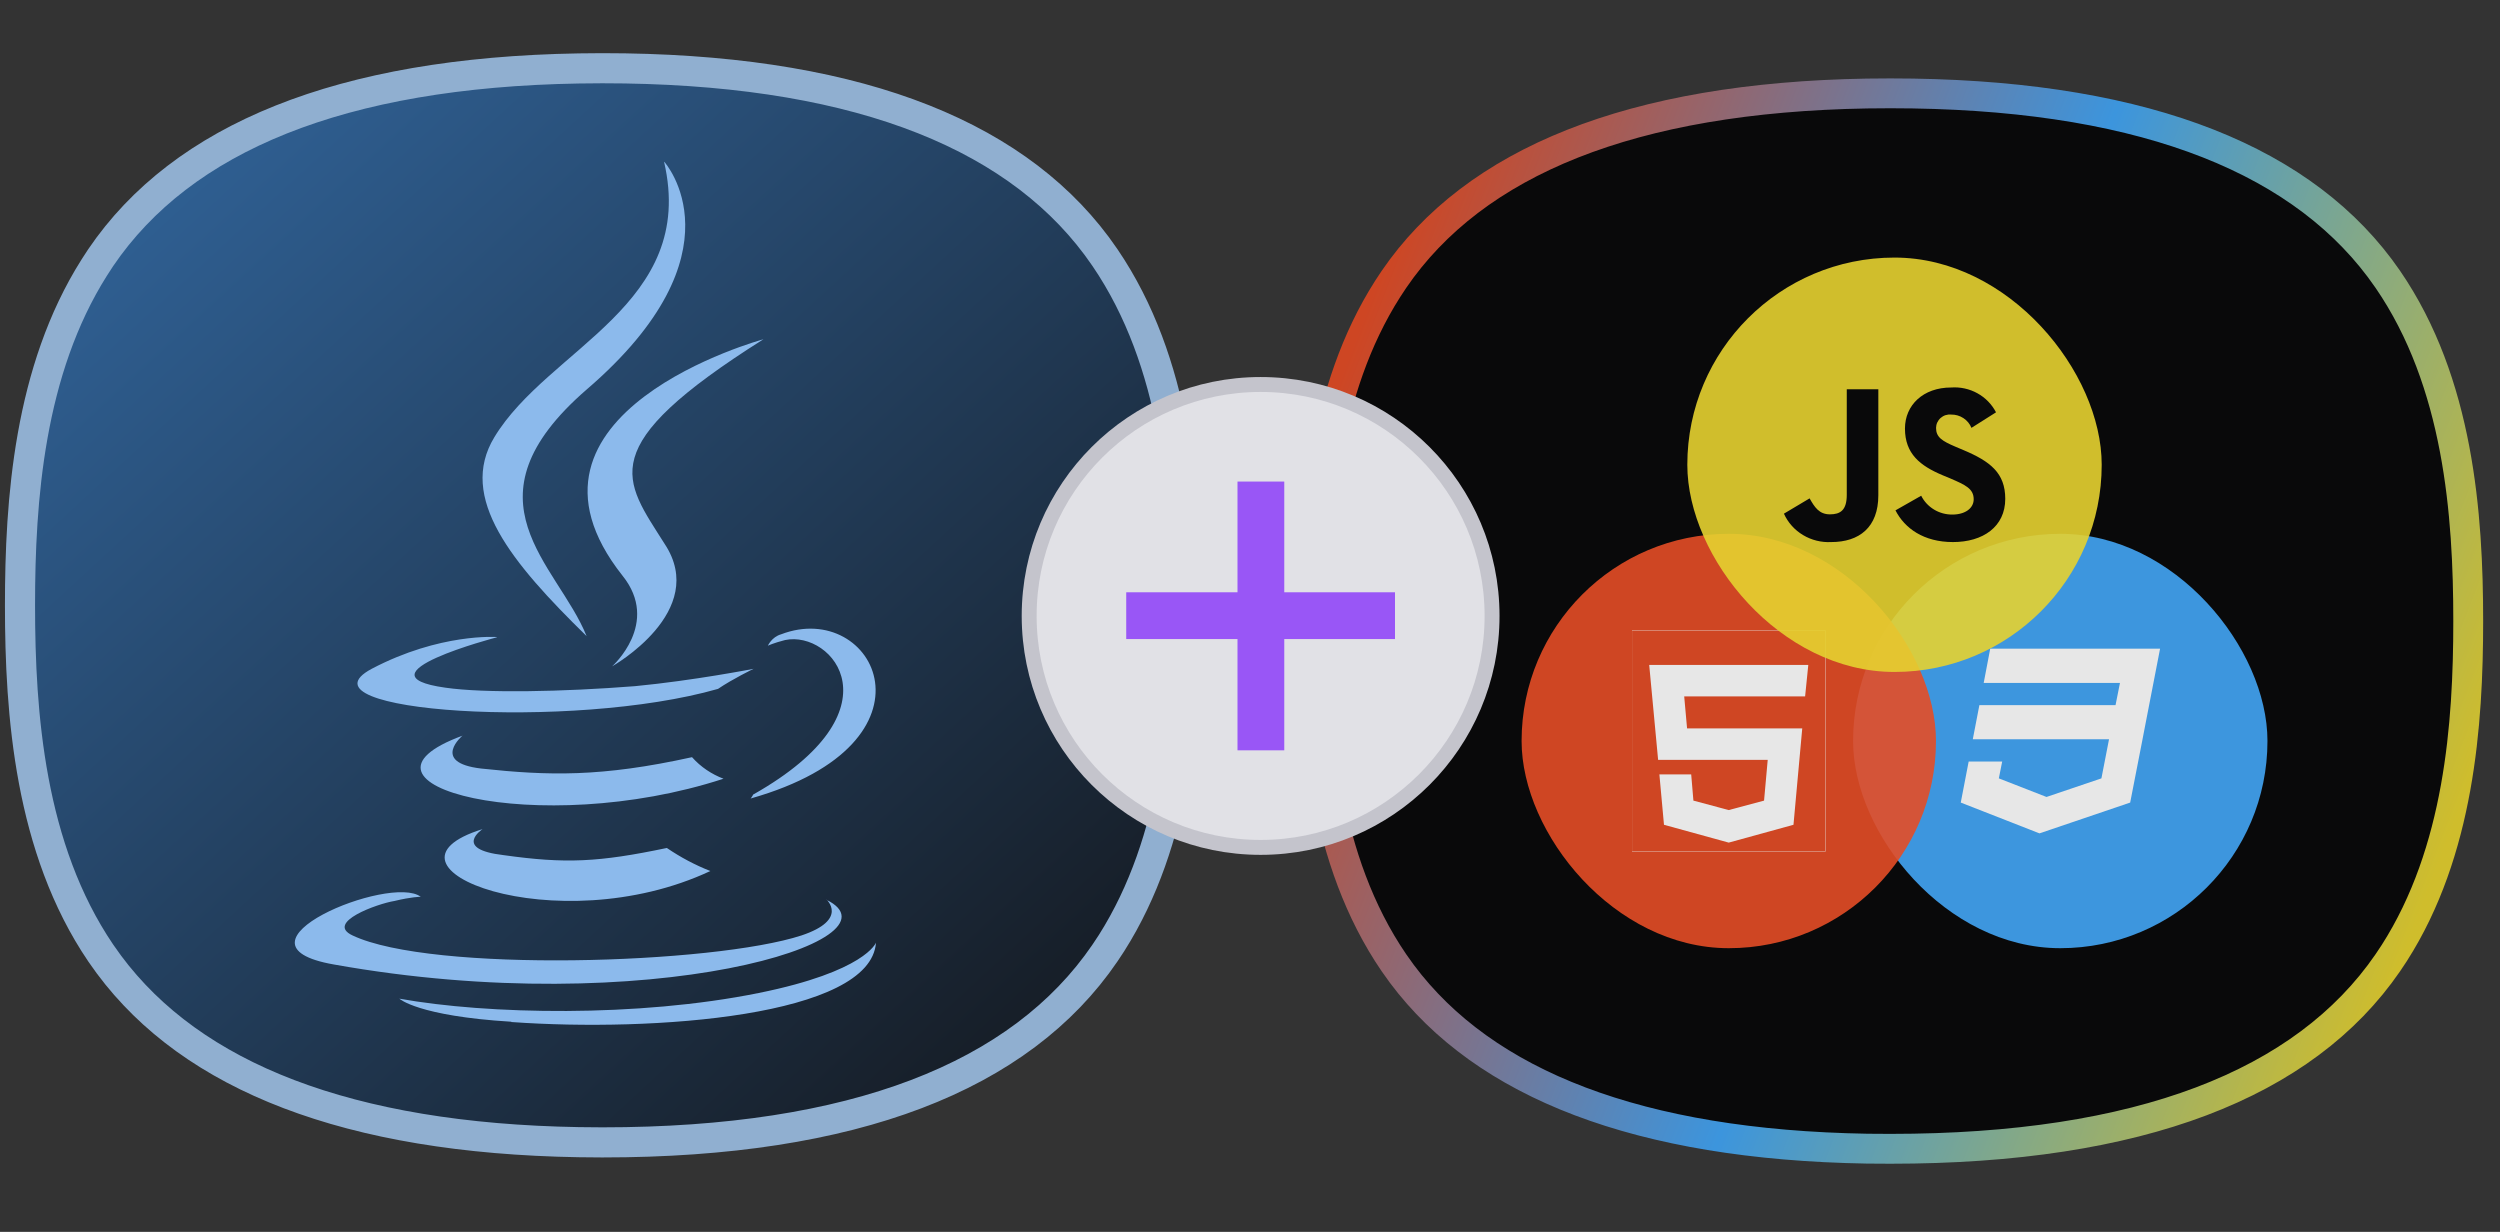 <svg width="69" height="34" viewBox="0 0 69 34" fill="none" xmlns="http://www.w3.org/2000/svg">
<rect x="0" y="0" width="69" height="34" fill="#333333" stroke="none"/>
<path d="M16.616 1.883L16.63 1.883C23.345 1.883 27.877 3.578 30.271 6.792L30.496 7.108C32.47 10.004 32.738 13.715 32.738 16.706C32.738 19.603 32.488 23.177 30.677 26.031L30.496 26.305C28.166 29.722 23.56 31.53 16.628 31.53L16.616 31.53L15.974 31.524C9.621 31.417 5.313 29.727 3.005 26.619L2.78 26.303C0.819 23.413 0.552 19.699 0.552 16.706C0.552 13.806 0.802 10.231 2.602 7.384L2.78 7.11C5.028 3.8 9.41 2 15.975 1.889L16.616 1.883Z" fill="url(#paint0_linear_138_162)" stroke="#90AFD0" stroke-width="0.831"/>
<path d="M13.319 22.883C13.319 22.883 12.481 23.437 13.901 23.602C15.609 23.842 16.516 23.8 18.405 23.404C18.782 23.66 19.183 23.875 19.606 24.04C15.352 26.033 9.972 23.924 13.319 22.883ZM12.775 20.294C12.775 20.294 11.869 21.047 13.282 21.212C15.133 21.411 16.591 21.452 19.1 20.898C19.342 21.171 19.644 21.369 19.969 21.493C14.846 23.164 9.103 21.651 12.768 20.303L12.775 20.294ZM22.81 24.826C22.81 24.826 23.43 25.38 22.122 25.818C19.689 26.612 11.906 26.852 9.73 25.818C8.967 25.462 10.418 24.942 10.886 24.867C11.362 24.751 11.612 24.751 11.612 24.751C10.773 24.115 6.05 26.066 9.216 26.62C17.906 28.175 25.062 25.942 22.81 24.834V24.826ZM13.712 17.59C13.712 17.59 9.753 18.624 12.292 18.98C13.38 19.137 15.526 19.095 17.528 18.938C19.16 18.781 20.8 18.459 20.8 18.459C20.8 18.459 20.218 18.74 19.818 19.013C15.783 20.17 8.038 19.649 10.259 18.459C12.148 17.466 13.712 17.582 13.712 17.582V17.59ZM20.8 21.923C24.873 19.616 22.984 17.392 21.669 17.665C21.344 17.748 21.193 17.822 21.193 17.822C21.193 17.822 21.299 17.582 21.555 17.508C24.14 16.515 26.172 20.493 20.717 22.039C20.717 22.039 20.755 21.998 20.792 21.923H20.8ZM14.113 28.208C18.034 28.489 24.034 28.051 24.177 26.017C24.177 26.017 23.89 26.81 20.944 27.406C17.596 28.084 13.455 28.001 11.022 27.563C11.022 27.563 11.528 28.042 14.113 28.2V28.208Z" fill="#8CBAEC"/>
<path d="M18.336 4.468C18.336 4.468 20.588 6.973 16.19 10.752C12.662 13.812 15.389 15.565 16.19 17.557C14.12 15.531 12.631 13.737 13.644 12.067C15.133 9.603 19.243 8.412 18.329 4.468L18.336 4.468ZM17.18 15.887C18.238 17.202 16.893 18.392 16.893 18.392C16.893 18.392 19.583 16.879 18.344 15.011C17.218 13.224 16.341 12.348 21.072 9.363C21.072 9.363 13.621 11.389 17.18 15.887Z" fill="#8CBAEC"/>
<path d="M52.166 2.576H52.178C58.825 2.576 63.312 4.243 65.682 7.401L65.904 7.71C67.858 10.556 68.123 14.203 68.123 17.142C68.123 19.989 67.874 23.501 66.082 26.304L65.903 26.573C63.598 29.931 59.041 31.707 52.18 31.707H52.166L51.53 31.703C45.242 31.596 40.977 29.935 38.693 26.88L38.472 26.571C36.531 23.732 36.268 20.084 36.268 17.142C36.268 14.292 36.515 10.779 38.295 7.981L38.472 7.712C40.695 4.46 45.032 2.691 51.53 2.581L52.166 2.576Z" fill="#09090A" stroke="url(#paint1_linear_138_162)" stroke-width="0.824"/>
<g opacity="0.9">
<rect x="51.145" y="14.733" width="11.437" height="11.437" rx="5.718" fill="#42A5F5"/>
<path d="M54.93 17.904L54.75 18.849H58.511L58.389 19.461H54.631L54.449 20.404H58.209L57.999 21.483L56.483 21.996L55.168 21.483L55.26 21.019H54.335L54.117 22.151L56.289 23.001L58.793 22.151L59.126 20.444L59.192 20.101L59.618 17.904H54.93Z" fill="white"/>
</g>
<g opacity="0.9">
<rect x="41.996" y="14.733" width="11.437" height="11.437" rx="5.718" fill="#E44D26"/>
<g clip-path="url(#clip0_138_162)">
<rect width="5.337" height="6.099" transform="translate(45.045 17.402)" fill="white"/>
<path d="M47.713 23.256L49.5 22.764L49.742 20.104H46.563L46.484 19.22H49.821L49.909 18.352H45.518L45.764 20.972H48.789L48.688 22.097L47.713 22.358L46.738 22.097L46.677 21.373H45.799L45.926 22.764L47.713 23.256ZM44.231 16.909L51.195 16.909L50.567 23.971L47.713 24.756L44.859 23.971L44.231 16.909Z" fill="white"/>
<path d="M47.713 23.256L49.5 22.764L49.742 20.104H46.563L46.484 19.22H49.821L49.909 18.352H45.518L45.764 20.972H48.789L48.688 22.097L47.713 22.358L46.738 22.097L46.677 21.373H45.799L45.926 22.764L47.713 23.256ZM44.231 16.909L51.195 16.909L50.567 23.971L47.713 24.756L44.859 23.971L44.231 16.909Z" fill="#E44D26"/>
</g>
</g>
<g opacity="0.9">
<rect x="46.57" y="7.109" width="11.437" height="11.437" rx="5.718" fill="#E5D130"/>
<path d="M49.235 14.178L49.945 13.755C50.081 13.994 50.206 14.196 50.505 14.196C50.791 14.196 50.971 14.086 50.971 13.658V10.744H51.842V13.669C51.842 14.557 51.313 14.961 50.542 14.961C50.269 14.975 49.998 14.908 49.765 14.768C49.532 14.629 49.347 14.423 49.236 14.177L49.235 14.178ZM52.315 14.086L53.025 13.682C53.103 13.839 53.226 13.971 53.378 14.063C53.529 14.155 53.705 14.203 53.883 14.202C54.244 14.202 54.474 14.024 54.474 13.779C54.474 13.486 54.237 13.382 53.839 13.209L53.622 13.119C52.994 12.856 52.577 12.525 52.577 11.827C52.577 11.185 53.075 10.695 53.852 10.695C54.104 10.677 54.356 10.732 54.576 10.854C54.797 10.976 54.975 11.159 55.09 11.38L54.412 11.809C54.368 11.699 54.29 11.605 54.19 11.54C54.09 11.474 53.972 11.44 53.852 11.442C53.8 11.437 53.747 11.442 53.697 11.458C53.647 11.474 53.601 11.501 53.562 11.535C53.522 11.57 53.491 11.612 53.469 11.659C53.447 11.706 53.436 11.757 53.435 11.809C53.435 12.066 53.597 12.17 53.97 12.329L54.188 12.421C54.928 12.733 55.345 13.052 55.345 13.768C55.345 14.539 54.729 14.961 53.902 14.961C53.093 14.961 52.57 14.582 52.315 14.086" fill="#09090A"/>
</g>
<circle cx="34.793" cy="17" r="6.388" fill="#E1E1E6" stroke="#C4C4CC" stroke-width="0.412"/>
<path d="M34.155 20.709V17.638H31.084V16.347H34.155V13.291H35.446V16.347H38.502V17.638H35.446V20.709H34.155Z" fill="#9956F6"/>
<defs>
<linearGradient id="paint0_linear_138_162" x1="0.143" y1="1.552" x2="30.564" y2="34.519" gradientUnits="userSpaceOnUse">
<stop stop-color="#336AA4"/>
<stop offset="1" stop-color="#121214"/>
</linearGradient>
<linearGradient id="paint1_linear_138_162" x1="37.462" y1="9.17" x2="68.372" y2="21.121" gradientUnits="userSpaceOnUse">
<stop stop-color="#CE4623"/>
<stop offset="0.523" stop-color="#3C95DD"/>
<stop offset="1" stop-color="#CFBD2C"/>
</linearGradient>
<clipPath id="clip0_138_162">
<rect width="5.337" height="6.099" fill="white" transform="translate(45.045 17.402)"/>
</clipPath>
</defs>
</svg>
